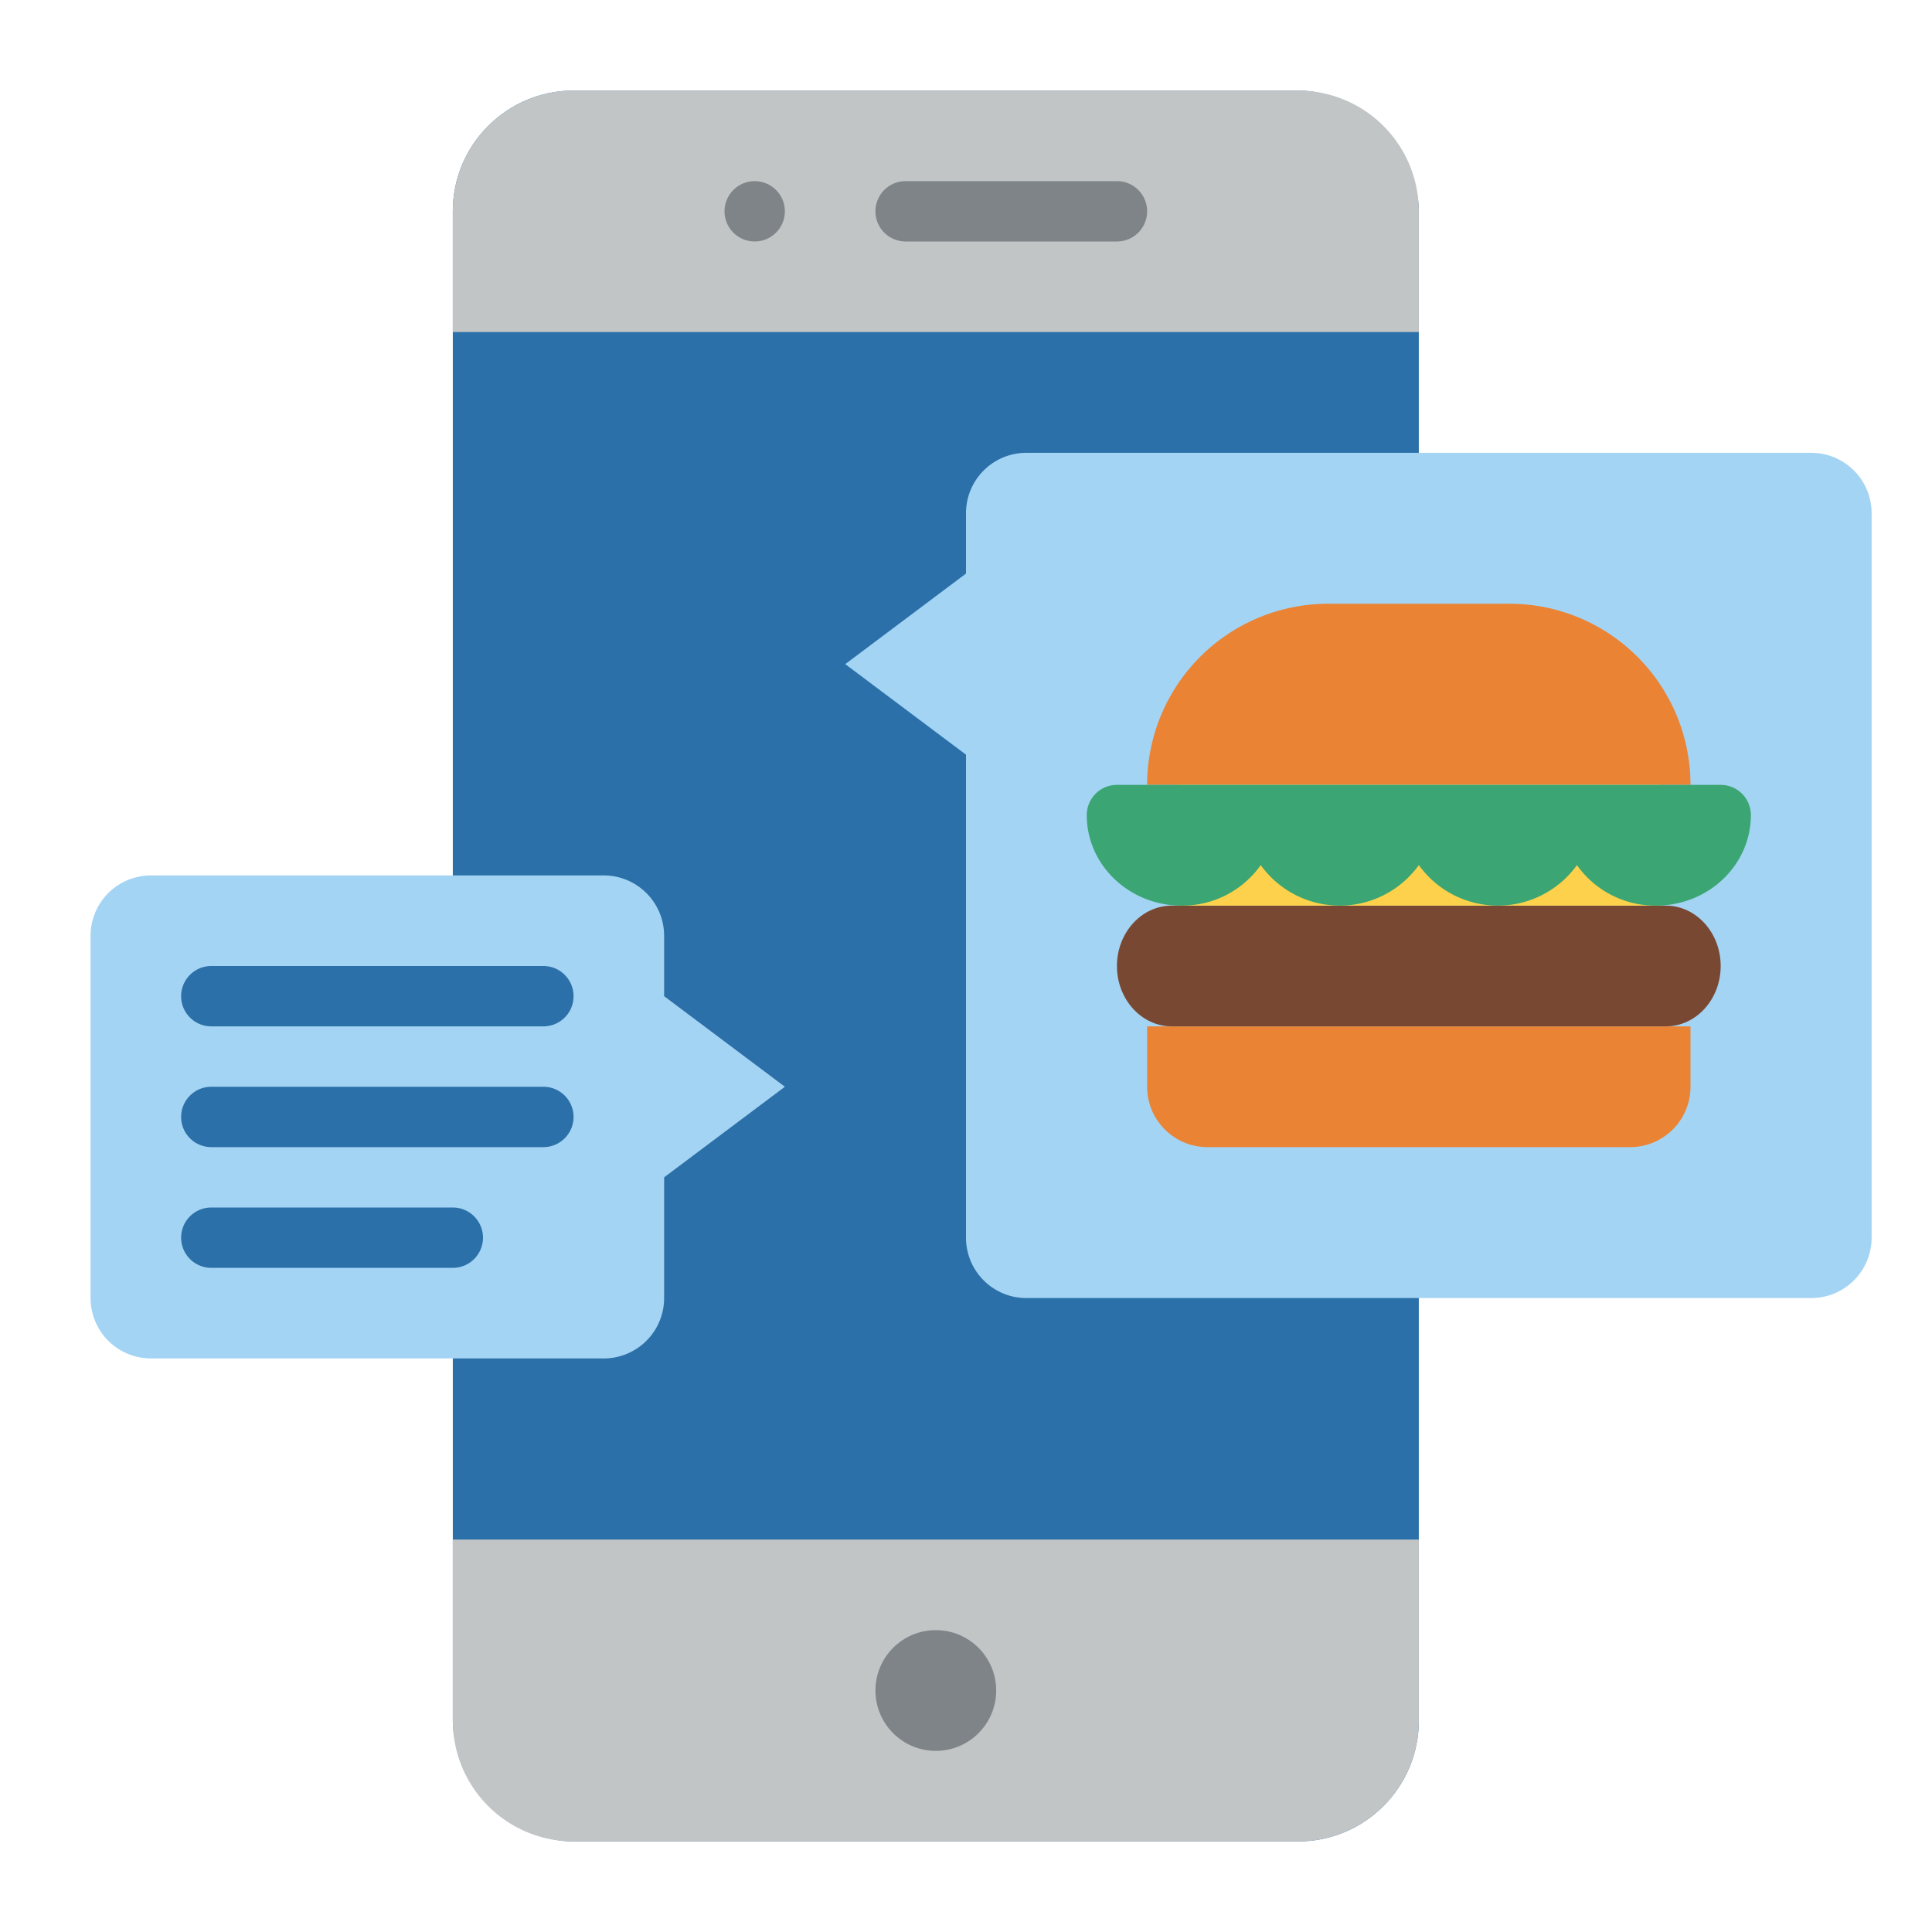 <svg id="Flat" height="512" viewBox="0 0 512 512" width="512" xmlns="http://www.w3.org/2000/svg"><rect fill="#2b70a8" height="464" rx="32" width="256" x="120" y="24"/><path d="m376 56v32h-256v-32a32 32 0 0 1 32-32h192a32 32 0 0 1 32 32z" fill="#c2c5c6"/><circle cx="200" cy="56" fill="#7e8488" r="8"/><path d="m296 64h-56a8 8 0 0 1 0-16h56a8 8 0 0 1 0 16z" fill="#7e8488"/><path d="m376 408v48a32 32 0 0 1 -32 32h-192a32 32 0 0 1 -32-32v-48z" fill="#c2c5c6"/><circle cx="248" cy="448" fill="#7e8488" r="16"/><path d="m176 264v-16a16 16 0 0 0 -16-16h-120a16 16 0 0 0 -16 16v96a16 16 0 0 0 16 16h120a16 16 0 0 0 16-16v-32l32-24z" fill="#a4d4f4"/><path d="m256 136v16l-32 24 32 24v128a16 16 0 0 0 16 16h208a16 16 0 0 0 16-16v-192a16 16 0 0 0 -16-16h-208a16 16 0 0 0 -16 16z" fill="#a4d4f4"/><g fill="#2b70a8"><path d="m144 272h-88a8 8 0 0 1 0-16h88a8 8 0 0 1 0 16z"/><path d="m144 304h-88a8 8 0 0 1 0-16h88a8 8 0 0 1 0 16z"/><path d="m120 336h-64a8 8 0 0 1 0-16h64a8 8 0 0 1 0 16z"/></g><path d="m352 160h48a48 48 0 0 1 48 48 0 0 0 0 1 0 0h-144a0 0 0 0 1 0 0 48 48 0 0 1 48-48z" fill="#ea8333"/><path d="m304 272h144a0 0 0 0 1 0 0v16a16 16 0 0 1 -16 16h-112a16 16 0 0 1 -16-16v-16a0 0 0 0 1 0 0z" fill="#ea8333"/><path d="m441.455 240c8.033 0 14.545 7.163 14.545 16 0 8.837-6.512 16-14.545 16h-130.91c-8.033 0-14.545-7.163-14.545-16 0-8.837 6.512-16 14.545-16z" fill="#794832"/><path d="m312 208h128v32h-128z" fill="#fdd14b"/><path d="m464 216c0 13.255-11.257 24-25.143 24a25.445 25.445 0 0 1 -20.952-10.735 25.815 25.815 0 0 1 -41.9 0 25.815 25.815 0 0 1 -41.9 0 25.445 25.445 0 0 1 -20.962 10.735c-13.886 0-25.143-10.745-25.143-24a8 8 0 0 1 8-8h160a8 8 0 0 1 8 8z" fill="#3ba673"/></svg>